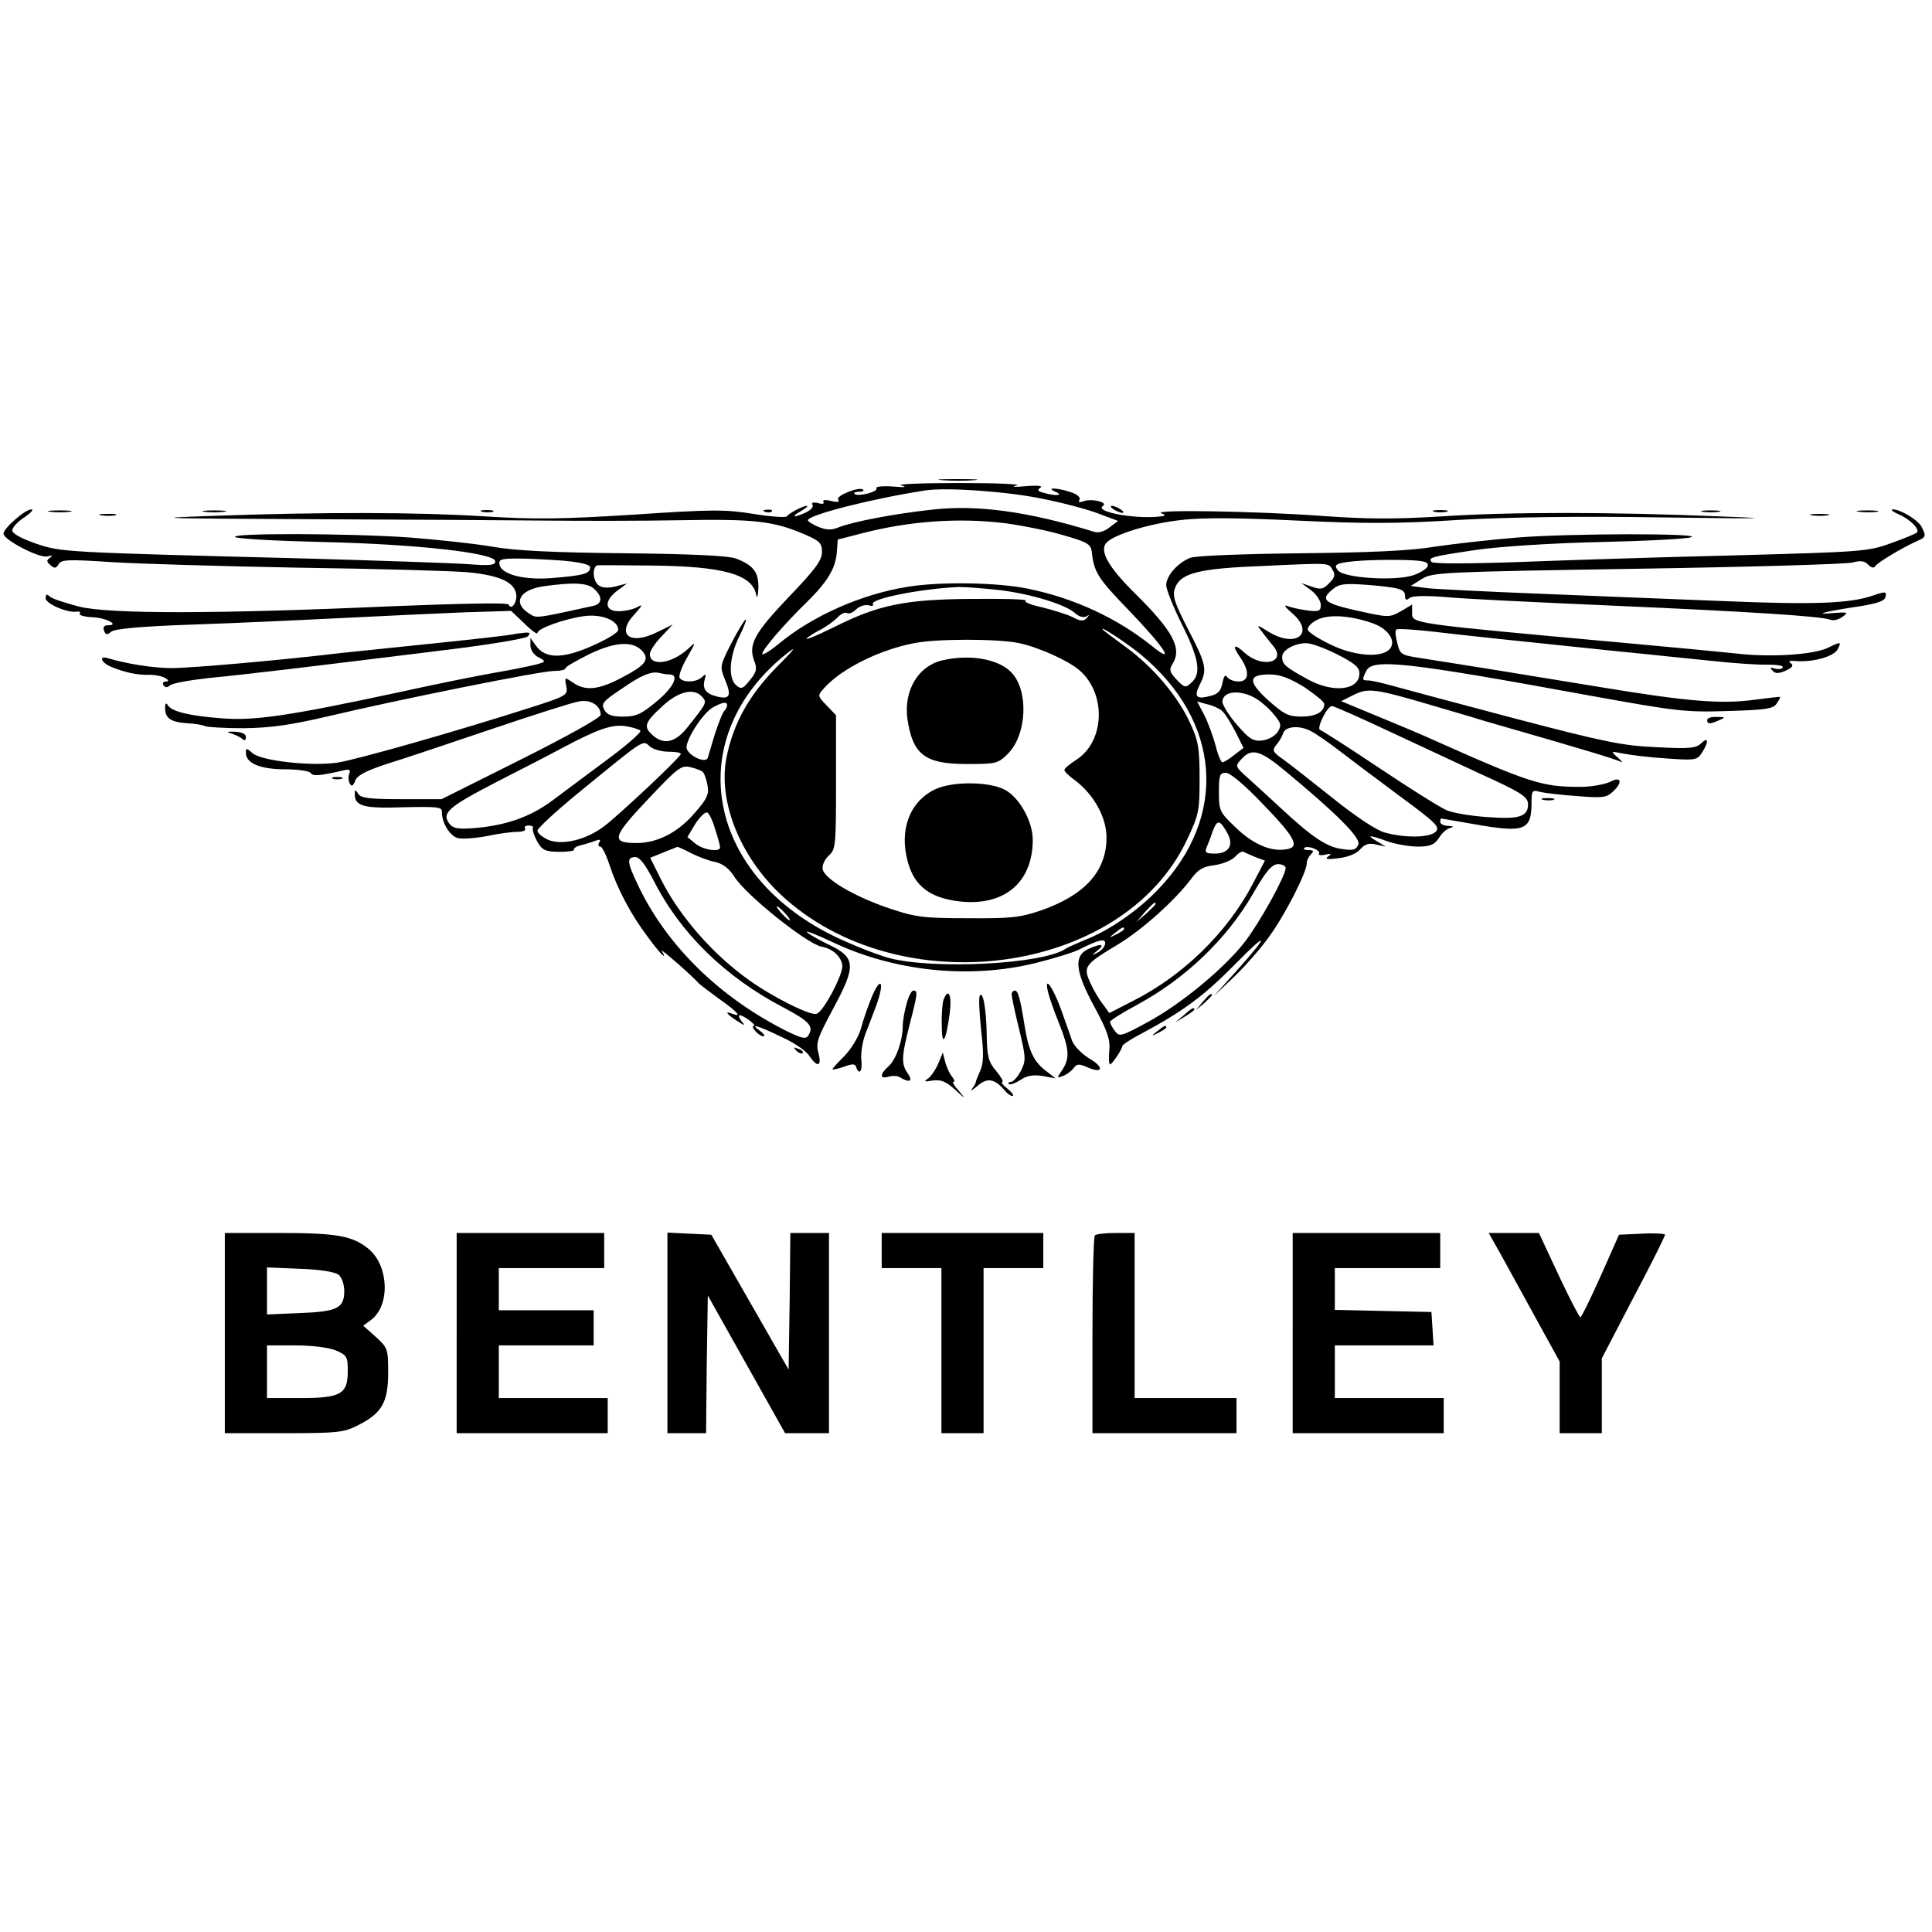 <?xml version="1.0" standalone="no"?>
<!DOCTYPE svg PUBLIC "-//W3C//DTD SVG 20010904//EN"
 "http://www.w3.org/TR/2001/REC-SVG-20010904/DTD/svg10.dtd">
<svg version="1.0" xmlns="http://www.w3.org/2000/svg"
 width="550pt" height="550pt" viewBox="0 0 550 550"
 preserveAspectRatio="xMidYMid meet">
<g transform="translate(0,550) scale(0.1,-0.1)"
fill="#000000" stroke="none">
<path d="M2683 4133 c26 -2 67 -2 90 0 23 2 2 3 -48 3 -49 0 -68 -1 -42 -3z"/>
<path d="M2566 4118 c18 -5 10 -6 -24 -3 -29 2 -50 0 -47 -5 6 -10 -53 -25
-62 -16 -4 3 2 6 12 6 10 0 16 3 12 6 -10 10 -78 -17 -71 -28 5 -7 -2 -9 -20
-4 -17 4 -25 3 -22 -3 4 -5 -3 -7 -16 -3 -13 3 -19 1 -15 -5 4 -6 -5 -15 -19
-22 -35 -16 -44 -13 -14 4 14 8 21 14 17 15 -11 0 -51 -21 -57 -30 -3 -4 -45
-1 -95 7 -80 13 -117 13 -340 -2 -207 -13 -280 -14 -425 -5 -190 12 -456 13
-785 1 -178 -6 -135 -7 285 -9 272 -1 576 -3 675 -4 99 -1 270 -1 380 1 211 4
267 -2 355 -40 44 -19 50 -25 50 -51 0 -23 -19 -49 -95 -128 -98 -103 -115
-135 -98 -181 9 -22 7 -32 -12 -55 -20 -25 -25 -27 -39 -15 -24 20 -20 84 10
142 14 28 21 49 16 45 -4 -3 -23 -34 -41 -69 -32 -63 -32 -65 -17 -102 19 -45
14 -57 -22 -48 -33 8 -43 22 -36 48 5 16 4 18 -7 8 -16 -16 -55 -17 -64 -3 -4
6 6 32 21 58 26 46 26 47 3 25 -47 -43 -109 -51 -109 -15 0 9 15 31 33 50 l32
34 -43 -21 c-79 -40 -120 -7 -65 51 23 26 24 29 6 19 -12 -6 -35 -11 -52 -11
-40 0 -42 30 -3 59 l27 20 -31 -8 c-18 -5 -38 -5 -47 1 -20 10 -23 58 -4 59 6
0 76 0 153 -1 203 -2 286 -25 297 -84 2 -11 5 -3 6 20 1 45 -14 65 -64 84 -20
8 -127 13 -315 15 -203 2 -312 7 -380 19 -52 9 -158 20 -235 26 -170 12 -516
13 -495 1 8 -5 121 -11 250 -14 264 -6 490 -31 490 -55 0 -11 -15 -13 -77 -8
-43 3 -249 10 -458 16 -701 18 -701 18 -774 43 -40 14 -66 28 -66 37 0 8 15
25 34 37 19 13 28 23 20 23 -17 0 -79 -54 -79 -69 0 -18 103 -71 125 -65 14 4
16 3 7 -4 -10 -7 -10 -11 2 -21 11 -10 16 -9 23 3 7 13 27 14 148 6 77 -5 318
-12 535 -16 217 -3 434 -9 481 -13 95 -9 138 -30 139 -68 0 -23 -16 -40 -22
-24 -2 6 -136 3 -338 -5 -495 -22 -798 -22 -884 -1 -38 10 -76 22 -83 28 -10
9 -13 8 -13 -4 0 -16 64 -43 89 -38 7 1 11 -1 8 -6 -3 -4 13 -9 35 -10 39 -1
81 -23 45 -23 -11 0 -14 -5 -11 -15 5 -13 9 -13 21 -3 10 8 85 15 231 20 120
4 314 13 432 19 118 6 274 13 345 16 l130 4 38 -36 c20 -20 37 -32 37 -27 0
13 76 40 132 48 50 7 98 -12 98 -39 0 -8 -34 -28 -75 -46 -84 -37 -133 -37
-160 2 l-15 21 0 -21 c0 -13 10 -28 23 -34 22 -12 22 -13 -8 -21 -16 -4 -69
-15 -116 -23 -47 -8 -171 -33 -275 -56 -312 -67 -409 -81 -501 -74 -93 7 -143
19 -155 37 -5 9 -8 6 -8 -8 0 -29 17 -40 64 -43 22 -1 44 -5 49 -8 6 -3 56 -6
111 -6 77 1 133 9 236 33 211 50 610 130 647 130 18 0 33 3 33 8 0 4 32 22 70
41 74 35 124 37 150 6 19 -23 7 -39 -58 -73 -67 -36 -106 -40 -141 -15 -24 16
-24 16 -19 -10 5 -26 2 -28 -101 -61 -199 -64 -496 -149 -551 -157 -73 -11
-217 5 -241 27 -17 15 -19 15 -19 1 0 -30 41 -47 112 -47 37 0 70 -5 73 -11 6
-9 24 -8 93 8 17 4 21 2 16 -10 -3 -9 -2 -22 2 -28 5 -9 10 -6 15 8 6 16 30
28 86 47 43 13 177 58 298 99 121 41 234 77 252 80 34 7 63 -11 63 -38 0 -8
-99 -63 -227 -127 l-226 -113 -114 0 c-90 0 -116 3 -123 15 -8 13 -10 13 -10
-1 0 -34 26 -41 139 -37 92 2 109 1 109 -12 -1 -31 22 -70 46 -76 13 -3 51 0
83 6 32 7 70 12 86 12 15 0 25 4 22 9 -4 5 1 9 10 9 9 0 14 -3 12 -7 -2 -5 3
-21 12 -38 15 -26 23 -29 63 -30 25 0 44 3 42 6 -2 4 7 10 20 13 13 3 32 9 42
13 12 4 15 3 10 -5 -4 -7 -3 -12 3 -12 5 0 17 -24 26 -52 23 -69 60 -140 109
-205 35 -48 58 -71 40 -40 -6 10 88 -72 106 -93 3 -3 29 -23 58 -44 52 -37 66
-53 37 -42 -23 9 -18 0 13 -20 23 -15 25 -15 13 -1 -7 9 -10 17 -5 17 12 -1
50 -30 40 -30 -5 0 -3 -7 4 -15 7 -8 17 -15 23 -15 6 0 2 7 -9 15 -30 22 -12
18 59 -16 36 -16 73 -41 81 -55 23 -34 36 -30 26 8 -8 28 -3 43 41 125 67 124
66 147 -12 184 -31 15 -59 31 -62 36 -3 4 29 -8 71 -28 178 -85 393 -107 582
-60 52 13 107 30 122 38 58 29 76 33 74 16 -1 -8 -11 -20 -22 -25 -18 -9 -18
-9 0 6 24 19 10 21 -27 4 -41 -20 -36 -64 19 -165 37 -69 45 -92 42 -124 -2
-21 -1 -39 2 -39 6 0 34 42 35 52 0 4 26 21 57 37 116 62 175 106 262 194 98
100 102 90 5 -18 l-63 -70 58 55 c31 30 77 82 100 115 45 62 106 182 106 207
0 8 5 19 12 26 9 9 8 12 -7 12 -10 0 -16 3 -12 6 8 9 48 -6 42 -16 -3 -4 5 -6
17 -3 18 4 20 2 9 -5 -11 -8 -2 -9 30 -5 26 3 51 13 61 25 13 15 25 19 45 14
l28 -6 -25 15 c-32 19 -23 19 30 0 23 -8 62 -15 86 -15 35 0 47 5 60 24 8 14
23 27 32 29 12 3 10 5 -5 6 -13 0 -23 6 -23 11 0 6 1 10 3 10 1 0 40 -7 87
-15 151 -27 170 -20 170 61 0 33 2 36 23 30 12 -3 59 -9 105 -12 71 -6 85 -5
102 11 31 28 26 47 -7 29 -16 -7 -53 -14 -84 -14 -111 0 -142 10 -444 145 -27
12 -92 39 -143 60 l-94 39 36 18 c40 20 60 18 216 -28 47 -14 117 -34 155 -46
289 -83 377 -110 390 -117 6 -3 2 2 -10 13 -20 18 -20 18 15 11 19 -4 75 -11
123 -14 83 -6 88 -5 102 16 20 31 19 48 -2 27 -15 -14 -32 -16 -128 -11 -95 4
-148 15 -400 81 -159 42 -316 84 -348 93 -32 9 -64 16 -72 16 -18 0 -18 2 -5
28 19 35 116 24 635 -71 250 -45 271 -48 395 -44 104 3 127 6 137 20 7 10 12
18 10 20 -1 1 -33 -3 -72 -8 -95 -13 -192 -5 -445 37 -218 36 -424 69 -514 83
-46 7 -51 10 -58 41 -5 18 -7 36 -3 39 3 3 54 0 113 -7 104 -12 207 -23 517
-55 83 -8 202 -21 265 -27 63 -7 136 -12 163 -11 26 0 45 -3 42 -8 -3 -5 -13
-6 -23 -3 -13 4 -14 3 -6 -6 8 -9 17 -9 38 0 19 9 23 15 14 21 -9 6 -3 8 17 6
48 -3 105 13 116 33 12 23 10 23 -27 5 -42 -20 -165 -28 -264 -16 -47 5 -185
18 -306 29 -623 57 -614 55 -614 87 l0 23 -32 -19 c-32 -18 -35 -18 -117 0
-100 22 -113 32 -80 60 21 18 32 20 103 15 92 -8 106 -12 106 -32 0 -11 4 -13
13 -5 8 6 46 7 107 2 52 -5 264 -15 470 -24 387 -17 594 -30 620 -40 9 -4 24
0 35 8 18 13 16 14 -25 11 -62 -6 -27 4 67 18 58 9 79 16 81 29 3 14 -1 15
-35 3 -66 -23 -169 -27 -428 -16 -137 5 -374 15 -525 21 -151 6 -295 13 -319
16 l-45 6 32 20 c30 19 58 20 614 29 321 5 597 13 613 18 22 6 34 4 44 -7 9
-9 16 -10 20 -3 7 10 76 52 119 71 25 11 26 14 12 41 -11 20 -60 49 -82 49 -7
-1 1 -7 17 -14 33 -14 61 -43 52 -52 -3 -3 -36 -17 -73 -30 -65 -24 -82 -25
-448 -35 -210 -5 -487 -14 -616 -19 -140 -5 -239 -5 -244 0 -13 13 1 16 129
35 63 9 213 19 350 22 132 3 249 9 260 14 29 11 -338 11 -494 -1 -74 -6 -180
-18 -235 -26 -71 -12 -186 -17 -386 -19 -169 -2 -296 -7 -312 -13 -36 -15 -68
-51 -68 -78 0 -11 20 -62 45 -112 49 -98 55 -140 27 -165 -17 -16 -20 -15 -42
8 -21 22 -22 29 -12 45 28 45 1 94 -108 202 -74 73 -100 119 -81 142 20 24
123 56 216 66 62 7 164 6 330 -2 189 -9 286 -9 458 2 144 8 344 11 585 7 289
-4 322 -3 157 3 -314 13 -599 13 -791 0 -129 -8 -210 -8 -335 1 -189 14 -491
19 -463 8 15 -6 13 -8 -11 -10 -73 -6 -180 15 -155 31 16 10 -33 22 -56 13
-11 -4 -15 -3 -11 4 4 7 -6 16 -25 22 -38 13 -74 14 -43 1 24 -10 1 -13 -33
-3 -18 4 -20 8 -10 15 8 5 -8 7 -42 4 -32 -3 -43 -2 -26 2 17 4 -57 7 -164 7
-107 0 -181 -3 -164 -7z m402 -38 c56 -11 128 -30 159 -42 l56 -21 -24 -18
c-15 -12 -32 -17 -44 -13 -188 58 -333 78 -463 63 -109 -12 -223 -34 -264 -50
-21 -9 -35 -8 -58 1 -16 7 -30 15 -30 19 0 15 185 62 335 85 60 9 233 -3 333
-24z m-103 -70 c44 -6 116 -20 160 -33 70 -20 80 -26 83 -47 6 -59 18 -77 106
-168 103 -107 135 -158 64 -100 -99 79 -220 135 -351 162 -87 18 -252 21 -346
5 -130 -21 -269 -83 -363 -161 -27 -22 -48 -35 -48 -29 0 11 61 83 126 146 59
58 82 96 86 140 l3 39 70 18 c135 35 277 45 410 28z m-1262 -106 c51 -5 77
-11 77 -19 0 -18 -18 -23 -102 -30 -83 -8 -151 9 -156 38 -3 14 4 17 51 17 30
0 88 -3 130 -6z m2462 -13 c0 -8 -18 -20 -40 -28 -50 -18 -198 -9 -216 13 -9
11 -8 15 2 19 24 8 90 12 174 11 61 -1 80 -4 80 -15z m-271 -14 c8 -13 6 -21
-10 -37 -17 -18 -25 -19 -50 -10 l-29 10 28 -21 c15 -11 27 -30 27 -41 0 -17
-5 -20 -37 -16 -21 3 -47 8 -58 13 -12 4 -6 -4 14 -21 65 -57 11 -100 -67 -53
-33 21 -36 21 -22 4 8 -11 23 -30 33 -42 42 -48 -28 -67 -79 -22 -30 28 -38
23 -15 -10 29 -41 28 -71 -3 -71 -14 0 -28 6 -33 13 -5 8 -9 2 -13 -17 -4 -22
-12 -32 -34 -37 -40 -11 -48 -3 -31 31 22 43 20 57 -32 157 -40 78 -46 97 -38
119 16 43 68 56 255 63 193 9 181 9 194 -12z m-2102 -54 c24 -22 23 -42 -4
-48 -169 -37 -160 -36 -184 -20 -45 30 -24 66 43 76 87 12 126 10 145 -8z
m1155 -3 c89 -11 187 -41 214 -66 10 -9 23 -13 31 -9 10 6 10 5 2 -4 -9 -10
-18 -10 -40 2 -16 8 -55 20 -87 28 -32 7 -53 15 -47 19 6 4 -62 6 -152 5 -192
-1 -268 -17 -395 -81 -45 -22 -80 -37 -77 -32 3 4 20 15 37 24 18 9 40 25 50
35 10 11 22 17 28 14 5 -4 17 1 26 10 9 9 24 14 35 12 10 -3 16 -2 13 3 -10
15 135 44 245 49 20 0 72 -4 117 -9z m1060 -94 c46 -16 70 -53 48 -75 -25 -25
-103 -18 -169 15 -33 16 -61 34 -63 41 -2 6 8 19 24 27 31 18 94 15 160 -8z
m-661 -88 c231 -190 251 -462 51 -670 -58 -61 -141 -118 -209 -144 -23 -10
-47 -20 -53 -24 -62 -45 -379 -61 -505 -27 -36 10 -106 38 -156 62 -370 181
-433 570 -131 807 27 21 17 8 -30 -39 -80 -81 -125 -161 -145 -260 -24 -124
38 -280 155 -390 336 -314 972 -230 1155 154 35 74 37 83 37 178 0 88 -4 107
-28 159 -35 75 -104 157 -182 214 -33 24 -62 46 -65 49 -14 16 67 -37 106 -69z
m-344 31 c56 -12 140 -50 172 -78 76 -67 71 -202 -10 -254 -19 -12 -34 -25
-34 -29 0 -4 14 -18 31 -30 53 -40 89 -105 89 -162 0 -96 -61 -164 -187 -208
-59 -20 -86 -23 -208 -22 -124 0 -149 3 -220 27 -100 33 -189 85 -193 113 -2
11 6 28 18 39 19 17 20 29 20 209 l0 190 -27 28 c-26 27 -26 28 -7 49 49 55
157 109 256 128 64 13 239 13 300 0z m903 -31 c51 -26 65 -37 65 -55 0 -48
-74 -57 -147 -17 -64 35 -73 43 -73 64 0 19 33 38 67 39 13 1 52 -13 88 -31z
m-1899 -58 c29 0 12 -37 -37 -77 -43 -36 -58 -43 -95 -43 -33 0 -46 5 -54 20
-9 17 -3 24 48 58 59 41 87 52 110 46 8 -2 20 -4 28 -4z m1807 -36 c31 -21 57
-42 57 -48 0 -23 -24 -36 -66 -36 -36 0 -49 7 -92 45 -60 54 -60 75 2 75 30 0
56 -10 99 -36z m-1713 -29 c13 -15 11 -18 -45 -88 -33 -41 -66 -48 -97 -20
-27 24 -23 36 27 82 47 44 92 54 115 26z m1569 0 c16 -8 41 -29 55 -46 24 -28
25 -34 13 -53 -8 -12 -27 -22 -44 -24 -26 -3 -37 5 -72 45 -22 26 -41 56 -41
65 0 29 45 36 89 13z m-1499 -23 c0 -4 -4 -12 -9 -17 -5 -6 -16 -35 -26 -65
-9 -30 -18 -61 -20 -67 -5 -17 -51 3 -60 25 -7 20 46 104 76 119 28 15 39 16
39 5z m1408 -15 c8 -6 24 -32 38 -58 l24 -48 -26 -20 c-15 -12 -30 -21 -34
-21 -4 0 -13 21 -19 46 -7 26 -21 65 -32 87 l-21 40 29 -8 c15 -3 34 -12 41
-18z m481 -61 c86 -40 199 -93 251 -117 121 -55 140 -67 140 -89 0 -35 -26
-43 -116 -36 -47 3 -100 12 -117 20 -18 8 -103 61 -191 120 -87 58 -163 107
-168 108 -11 4 20 68 34 68 5 0 80 -33 167 -74z m-2136 4 c4 -4 -38 -41 -95
-83 -57 -42 -127 -95 -157 -117 -61 -45 -128 -69 -216 -77 -48 -4 -63 -2 -74
10 -26 32 -6 49 129 119 74 38 162 83 195 101 98 52 137 65 175 60 19 -3 39
-9 43 -13z m1910 -2 c12 -6 47 -30 77 -53 30 -23 108 -82 173 -130 106 -78
117 -89 104 -103 -18 -17 -87 -18 -145 -2 -23 6 -82 45 -148 98 -60 48 -124
98 -142 111 -29 20 -31 25 -19 40 8 9 17 24 20 34 7 20 47 23 80 5z m-1829
-58 c21 0 36 -3 34 -7 -5 -13 -180 -177 -218 -205 -51 -39 -119 -55 -159 -39
-17 8 -31 19 -31 26 0 7 51 54 113 105 196 160 186 154 207 135 9 -8 33 -15
54 -15z m1755 -55 c146 -121 215 -190 208 -209 -6 -15 -15 -18 -46 -13 -43 5
-86 34 -171 113 -30 28 -73 67 -95 87 -39 35 -40 35 -21 56 29 32 53 26 125
-34z m-1658 -3 c4 -4 10 -20 13 -37 5 -25 0 -38 -36 -79 -48 -56 -105 -85
-164 -86 -76 0 -72 16 30 124 87 92 95 98 122 92 16 -4 32 -10 35 -14z m1596
-93 c92 -95 105 -122 63 -127 -43 -7 -95 16 -143 63 -45 43 -47 47 -47 100 0
48 2 55 20 55 12 0 55 -36 107 -91z m-1561 -70 c8 -24 14 -47 14 -51 0 -15
-48 -8 -71 11 l-22 18 22 37 c13 20 28 35 34 33 5 -1 16 -23 23 -48z m1456 -7
c22 -36 8 -62 -34 -62 -25 0 -29 3 -23 18 4 9 12 29 17 45 13 34 20 34 40 -1z
m-1524 -61 c20 -10 51 -22 69 -25 21 -5 39 -19 53 -41 32 -52 207 -192 249
-200 32 -6 56 -28 59 -54 2 -25 -53 -130 -73 -137 -16 -7 -124 47 -190 94
-105 74 -200 183 -253 288 l-31 62 37 15 c20 8 38 15 40 16 1 1 19 -7 40 -18z
m1606 -11 l27 -10 -35 -67 c-73 -139 -199 -261 -340 -332 l-68 -35 -18 25
c-11 13 -27 41 -36 61 -21 46 -17 52 78 109 71 43 163 126 209 187 19 26 33
35 66 39 23 3 50 14 59 24 9 10 20 17 24 14 4 -2 19 -9 34 -15z m-1713 -67
c76 -150 203 -274 369 -361 74 -39 88 -54 71 -80 -7 -11 -19 -8 -62 13 -193
97 -344 246 -425 420 -29 61 -30 75 -5 75 12 0 28 -21 52 -67z m1799 36 c0
-22 -73 -154 -116 -210 -58 -75 -182 -178 -279 -230 -74 -40 -79 -41 -91 -24
-8 10 -14 22 -14 26 0 4 35 26 78 49 136 74 253 185 328 314 38 66 54 85 72
86 12 0 22 -5 22 -11z m-370 -102 c0 -2 -12 -14 -27 -28 l-28 -24 24 28 c23
25 31 32 31 24z m-1055 -27 c10 -11 16 -20 13 -20 -3 0 -13 9 -23 20 -10 11
-16 20 -13 20 3 0 13 -9 23 -20z m965 -45 c0 -2 -10 -9 -22 -15 -22 -11 -22
-10 -4 4 21 17 26 19 26 11z"/>
<path d="M2682 3620 c-68 -16 -109 -85 -99 -165 15 -103 49 -130 169 -130 84
0 89 1 118 30 54 55 59 181 8 232 -38 38 -119 51 -196 33z"/>
<path d="M2660 3252 c-72 -36 -101 -117 -75 -208 19 -67 63 -100 145 -110 128
-15 210 53 210 175 0 53 -38 121 -80 143 -46 24 -152 24 -200 0z"/>
<path d="M3170 4050 c8 -5 20 -10 25 -10 6 0 3 5 -5 10 -8 5 -19 10 -25 10 -5
0 -3 -5 5 -10z"/>
<path d="M143 4043 c15 -2 39 -2 55 0 15 2 2 4 -28 4 -30 0 -43 -2 -27 -4z"/>
<path d="M583 4043 c15 -2 39 -2 55 0 15 2 2 4 -28 4 -30 0 -43 -2 -27 -4z"/>
<path d="M1373 4043 c9 -2 23 -2 30 0 6 3 -1 5 -18 5 -16 0 -22 -2 -12 -5z"/>
<path d="M2178 4043 c7 -3 16 -2 19 1 4 3 -2 6 -13 5 -11 0 -14 -3 -6 -6z"/>
<path d="M4083 4043 c9 -2 25 -2 35 0 9 3 1 5 -18 5 -19 0 -27 -2 -17 -5z"/>
<path d="M4848 4043 c12 -2 32 -2 45 0 12 2 2 4 -23 4 -25 0 -35 -2 -22 -4z"/>
<path d="M5293 4043 c15 -2 37 -2 50 0 12 2 0 4 -28 4 -27 0 -38 -2 -22 -4z"/>
<path d="M288 4033 c12 -2 30 -2 40 0 9 3 -1 5 -23 4 -22 0 -30 -2 -17 -4z"/>
<path d="M5158 4033 c12 -2 32 -2 45 0 12 2 2 4 -23 4 -25 0 -35 -2 -22 -4z"/>
<path d="M1460 3694 c-8 -2 -103 -13 -210 -24 -107 -11 -233 -24 -280 -29
-175 -21 -427 -43 -485 -43 -53 1 -123 12 -177 28 -29 9 -20 -13 10 -25 37
-15 71 -23 107 -22 17 0 37 -4 45 -9 11 -7 11 -10 2 -10 -7 0 -10 -5 -7 -10 5
-8 11 -8 19 -1 7 6 57 15 112 21 104 10 288 32 667 79 125 15 233 33 239 39 9
9 7 12 -7 11 -11 -1 -27 -3 -35 -5z"/>
<path d="M4860 3450 c0 -12 8 -12 35 0 18 8 17 9 -7 9 -16 1 -28 -3 -28 -9z"/>
<path d="M655 3413 c11 -3 26 -10 33 -15 8 -8 12 -6 12 4 0 9 -12 14 -32 15
-19 1 -24 -1 -13 -4z"/>
<path d="M948 3283 c6 -2 18 -2 25 0 6 3 1 5 -13 5 -14 0 -19 -2 -12 -5z"/>
<path d="M4393 3223 c9 -2 23 -2 30 0 6 3 -1 5 -18 5 -16 0 -22 -2 -12 -5z"/>
<path d="M2483 2665 c-11 -27 -26 -69 -32 -93 -7 -24 -27 -57 -46 -77 -19 -19
-35 -36 -35 -39 0 -2 14 1 32 7 24 9 32 9 35 0 9 -26 19 -12 15 20 -2 17 3 50
11 72 9 22 23 60 32 84 23 63 14 85 -12 26z"/>
<path d="M2984 2674 c4 -16 18 -56 32 -90 28 -71 30 -96 8 -130 -16 -23 -16
-24 2 -17 11 4 24 14 30 22 10 13 16 13 39 3 44 -20 50 -1 7 24 -22 13 -44 36
-50 51 -5 16 -20 56 -32 91 -24 65 -49 98 -36 46z"/>
<path d="M2581 2643 c-6 -21 -11 -49 -11 -63 0 -42 -19 -96 -40 -115 -26 -23
-26 -38 0 -30 11 3 25 3 32 -2 27 -16 38 -12 23 10 -20 28 -19 48 5 142 23 89
23 95 10 95 -5 0 -14 -17 -19 -37z"/>
<path d="M2880 2669 c0 -6 9 -50 21 -98 20 -83 20 -90 5 -120 -9 -17 -22 -31
-28 -31 -6 0 -9 -3 -6 -6 4 -3 18 2 32 11 19 13 37 16 64 12 l37 -7 -32 25
c-32 26 -46 58 -57 130 -12 75 -18 95 -27 95 -5 0 -9 -5 -9 -11z"/>
<path d="M2686 2654 c-3 -9 -6 -41 -5 -72 0 -66 12 -48 23 36 6 49 -4 72 -18
36z"/>
<path d="M2789 2665 c-3 -6 -1 -49 4 -97 8 -67 7 -94 -2 -115 -7 -16 -13 -30
-13 -33 0 -3 -5 -12 -11 -20 -6 -8 0 -4 15 8 28 25 49 22 78 -12 7 -9 17 -16
22 -16 6 0 0 9 -13 20 -13 10 -20 19 -16 20 5 0 -3 14 -17 31 -22 26 -26 41
-27 102 -1 75 -11 129 -20 112z"/>
<path d="M3424 2648 l-19 -23 23 19 c12 11 22 21 22 23 0 8 -8 2 -26 -19z"/>
<path d="M3369 2609 l-24 -20 28 17 c15 9 27 18 27 20 0 8 -8 4 -31 -17z"/>
<path d="M3294 2564 c-18 -14 -18 -15 4 -4 12 6 22 13 22 15 0 8 -5 6 -26 -11z"/>
<path d="M2267 2509 c7 -7 15 -10 18 -7 3 3 -2 9 -12 12 -14 6 -15 5 -6 -5z"/>
<path d="M2671 2472 c-8 -18 -21 -37 -30 -43 -12 -8 -9 -9 14 -5 24 3 37 -2
65 -27 28 -26 30 -27 11 -4 -14 15 -21 27 -17 27 5 0 3 6 -3 14 -7 8 -16 27
-20 42 l-7 28 -13 -32z"/>
<path d="M640 1705 l0 -285 168 0 c154 0 171 2 212 23 67 34 85 65 85 149 0
67 -1 71 -35 102 l-36 32 23 17 c54 41 50 153 -7 201 -46 38 -90 46 -257 46
l-153 0 0 -285z m324 166 c9 -7 16 -28 16 -46 0 -49 -20 -59 -126 -63 l-94 -4
0 67 0 67 94 -4 c58 -2 100 -9 110 -17z m-9 -215 c33 -14 35 -18 35 -60 0 -65
-20 -76 -137 -76 l-93 0 0 75 0 75 80 0 c48 0 95 -6 115 -14z"/>
<path d="M1300 1705 l0 -285 215 0 215 0 0 50 0 50 -155 0 -155 0 0 75 0 75
135 0 135 0 0 50 0 50 -135 0 -135 0 0 60 0 60 150 0 150 0 0 50 0 50 -210 0
-210 0 0 -285z"/>
<path d="M1900 1705 l0 -285 55 0 55 0 2 196 3 196 110 -196 110 -196 63 0 62
0 0 285 0 285 -55 0 -55 0 -2 -194 -3 -195 -110 192 -110 192 -62 3 -63 3 0
-286z"/>
<path d="M2510 1940 l0 -50 85 0 85 0 0 -235 0 -235 60 0 60 0 0 235 0 235 85
0 85 0 0 50 0 50 -230 0 -230 0 0 -50z"/>
<path d="M3117 1983 c-4 -3 -7 -132 -7 -285 l0 -278 205 0 205 0 0 50 0 50
-145 0 -145 0 0 235 0 235 -53 0 c-30 0 -57 -3 -60 -7z"/>
<path d="M3680 1705 l0 -285 215 0 215 0 0 50 0 50 -155 0 -155 0 0 75 0 75
141 0 140 0 -3 48 -3 47 -137 3 -138 3 0 59 0 60 150 0 150 0 0 50 0 50 -210
0 -210 0 0 -285z"/>
<path d="M4273 1928 c19 -35 64 -117 101 -184 l66 -120 0 -102 0 -102 60 0 60
0 0 106 0 107 90 173 c50 94 90 175 90 179 0 3 -30 5 -66 3 l-65 -3 -52 -117
c-29 -65 -55 -118 -58 -118 -3 0 -31 54 -62 120 l-56 120 -71 0 -72 0 35 -62z"/>
</g>
</svg>

